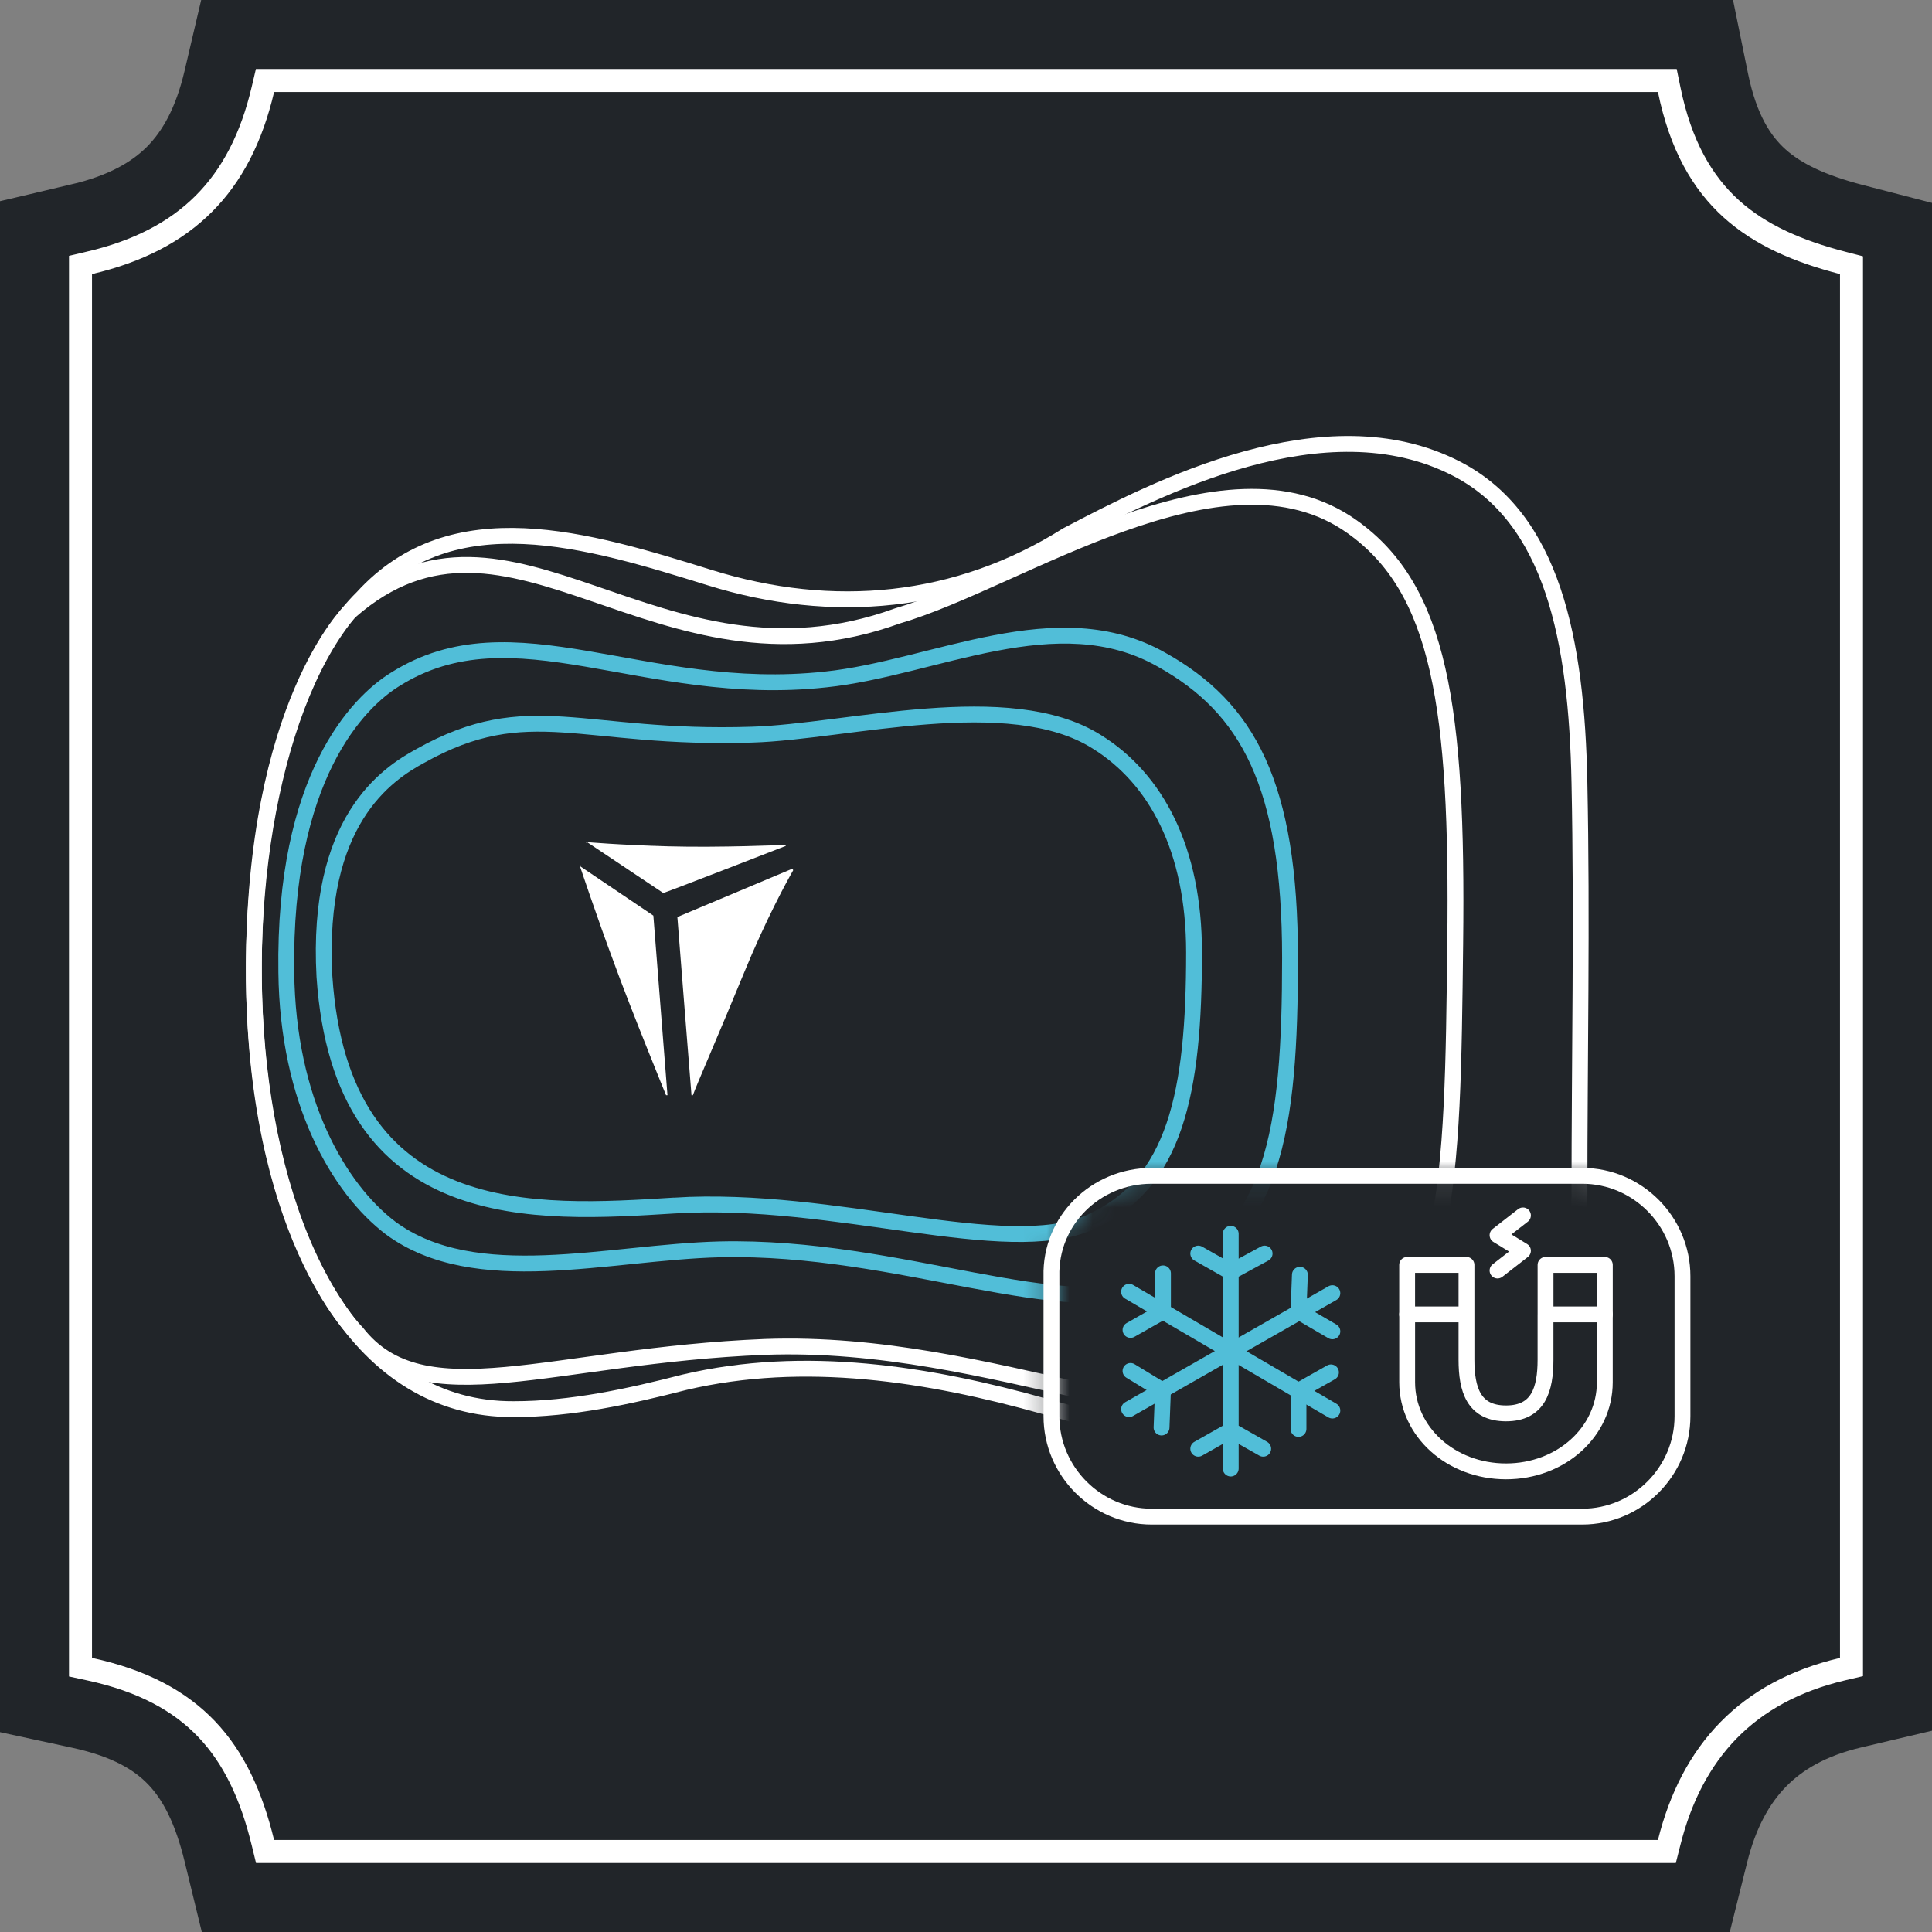 <svg xmlns="http://www.w3.org/2000/svg" width="84" height="84" fill="none" viewBox="0 0 84 84"><rect x="0" y="0" width="84" height="84" fill="#808080" stroke="none"/><path fill="#212529" stroke="#212529" stroke-width="4" d="M3.543 9.97 2 10.332V73.697l1.577.341c2.075.449 3.406 1.213 4.328 2.183.937.986 1.605 2.347 2.068 4.252L10.345 82h63.301l.378-1.516c.445-1.783 1.187-3.167 2.2-4.203 1.007-1.03 2.377-1.813 4.235-2.251L82 73.666V10.37l-1.498-.388c-1.828-.475-3.2-1.093-4.22-2.012-.985-.89-1.796-2.204-2.24-4.37L73.716 2H10.332L9.97 3.543c-.449 1.91-1.187 3.27-2.171 4.256-.985.984-2.346 1.722-4.256 2.17Z"/><path stroke="#fff" d="m3.886 11.43-.386.09v60.967l.394.085c2.3.497 3.925 1.381 5.098 2.616 1.177 1.239 1.938 2.87 2.439 4.93l.093.382h60.949l.096-.379c.496-1.99 1.35-3.627 2.582-4.888 1.232-1.26 2.866-2.168 4.964-2.663l.385-.09V11.53l-.374-.097c-1.942-.504-3.577-1.203-4.849-2.35C74.014 7.941 73.07 6.32 72.574 3.9l-.082-.4h-60.97l-.091.386c-.497 2.117-1.346 3.749-2.57 4.973-1.225 1.225-2.857 2.074-4.974 2.57Z"/><mask id="mask0" width="70" height="69" x="7" y="8" mask-type="alpha" maskUnits="userSpaceOnUse"><path fill="#C4C4C4" fill-rule="evenodd" d="M76.733 8H7.8v68.932h68.932V8Zm-7.941 43.083h-18.72c-2.456 0-4.42 1.967-4.358 4.365v6.087c0 2.398 1.964 4.365 4.358 4.365h18.72c2.394 0 4.358-1.967 4.358-4.365v-6.087c0-2.398-1.964-4.365-4.358-4.365Z" clip-rule="evenodd"/></mask><g mask="url(#mask0)"><path stroke="#fff" stroke-linecap="round" stroke-linejoin="round" stroke-miterlimit="10" stroke-width=".689" d="M60.692 63.911c-5.401 1.169-10.311-1.475-15.283-2.766-5.033-1.414-10.434-2.275-15.651-1.046-2.394.615-4.91 1.169-7.427 1.169-13.38.061-13.933-28.036-6.567-35.291 3.928-4.304 9.759-2.521 15.099-.861s10.74 1.168 15.528-1.845c3.867-2.028 11.232-5.84 16.94-2.89 4.174 2.153 5.218 7.44 5.34 13.65.123 5.964 0 11.989 0 17.953 0 5.103-2.578 10.76-7.979 11.927Z"/><path stroke="#fff" stroke-linecap="round" stroke-linejoin="round" stroke-miterlimit="10" stroke-width=".689" d="M15.518 57.948c2.885 3.688 8.47.983 17.738.614 10.066-.368 18.72 4.796 24.306 2.09 5.585-2.766 5.585-9.283 5.708-19.612.123-10.33-.675-15.432-4.48-18.137-5.586-3.997-14.486 2.336-19.764 3.873-10.496 3.812-16.818-6.333-23.815-.184 0 0-4.174 4.057-4.174 15.555 0 11.497 4.481 15.8 4.481 15.8Z"/><path stroke="#51BED8" stroke-miterlimit="10" stroke-width=".689" d="M29.328 52.414c6.997-.43 14.363 2.336 18.045.738 3.744-1.66 4.542-5.657 4.542-11.743 0-4.489-1.657-7.563-4.235-9.161-3.805-2.398-10.864-.43-14.976-.307-7.427.245-9.698-1.722-14.424.922-1.473.799-4.542 2.828-4.174 9.591.737 10.944 9.207 10.329 15.222 9.96Z"/><path stroke="#51BED8" stroke-miterlimit="10" stroke-width=".689" d="M31.291 54.32c7.918-.184 14.915 3.259 19.211 1.476 4.91-2.03 5.586-6.64 5.586-14.141 0-7.563-1.841-10.883-5.586-12.973-4.541-2.582-9.881.369-14.607.86-7.918.861-13.565-3.258-18.72 0-1.597.984-4.85 4.243-4.727 12.727.062 5.595 2.271 9.407 4.542 11.129 3.683 2.705 9.452 1.045 14.301.922Z"/><path fill="#fff" d="M25.523 36.613s1.35.123 3.56.185c2.21.061 5.033-.062 5.033-.062.061 0 .061.062 0 .062 0 0-5.218 2.029-5.279 2.029l-3.314-2.214c-.062.062-.062 0 0 0ZM25.215 37.658s.737 2.213 1.473 4.181c.737 2.029 2.271 5.78 2.271 5.78h.062l-.614-7.809-3.192-2.152c.062-.061 0-.061 0 0ZM29.45 39.872l4.972-2.09s.062 0 .062.061c-.246.43-1.166 2.09-2.149 4.488-.982 2.398-2.086 4.919-2.21 5.288h-.06s-.614-7.686-.614-7.747Z"/></g><path stroke="#fff" stroke-linecap="round" stroke-linejoin="round" stroke-miterlimit="10" stroke-width=".689" d="M50.073 51.123h18.72c2.394 0 4.358 1.967 4.358 4.365v6.087c0 2.398-1.964 4.365-4.358 4.365h-18.72c-2.394 0-4.358-1.967-4.358-4.365v-6.087c-.062-2.398 1.902-4.365 4.358-4.365Z"/><path stroke="#51BED8" stroke-linecap="round" stroke-linejoin="round" stroke-miterlimit="10" stroke-width=".689" d="m52.098 54.503 1.412.8 1.473-.8M53.51 63.849V53.643M54.922 62.988l-1.412-.8-1.412.8M49.153 57.824l1.411-.8v-1.66"/><path stroke="#51BED8" stroke-linecap="round" stroke-linejoin="round" stroke-miterlimit="10" stroke-width=".689" d="m57.929 61.329-4.42-2.582-4.419-2.583"/><path stroke="#51BED8" stroke-linecap="round" stroke-linejoin="round" stroke-miterlimit="10" stroke-width=".689" d="m57.868 59.669-1.412.799v1.66M50.502 62.066l.061-1.599-1.411-.86"/><path stroke="#51BED8" stroke-linecap="round" stroke-linejoin="round" stroke-miterlimit="10" stroke-width=".689" d="m57.929 56.225-4.42 2.52-4.419 2.522"/><path stroke="#51BED8" stroke-linecap="round" stroke-linejoin="round" stroke-miterlimit="10" stroke-width=".689" d="m56.517 55.425-.061 1.6 1.473.86"/><path stroke="#fff" stroke-linecap="round" stroke-linejoin="round" stroke-miterlimit="10" stroke-width=".689" d="M61.181 57.148v2.95c0 2.153 1.903 3.874 4.297 3.874 2.394 0 4.296-1.721 4.296-3.873v-2.951"/><path stroke="#fff" stroke-linecap="round" stroke-linejoin="round" stroke-miterlimit="10" stroke-width=".689" d="M63.76 57.148v1.967c0 1.291.306 2.337 1.718 2.337 1.411 0 1.718-1.046 1.718-2.337v-1.967M67.197 57.148h2.578v-2.152h-2.578v2.152ZM63.76 57.148v-2.152H61.18v2.152h2.578ZM66.215 52.844l-1.105.86 1.105.677-1.105.86"/></svg>